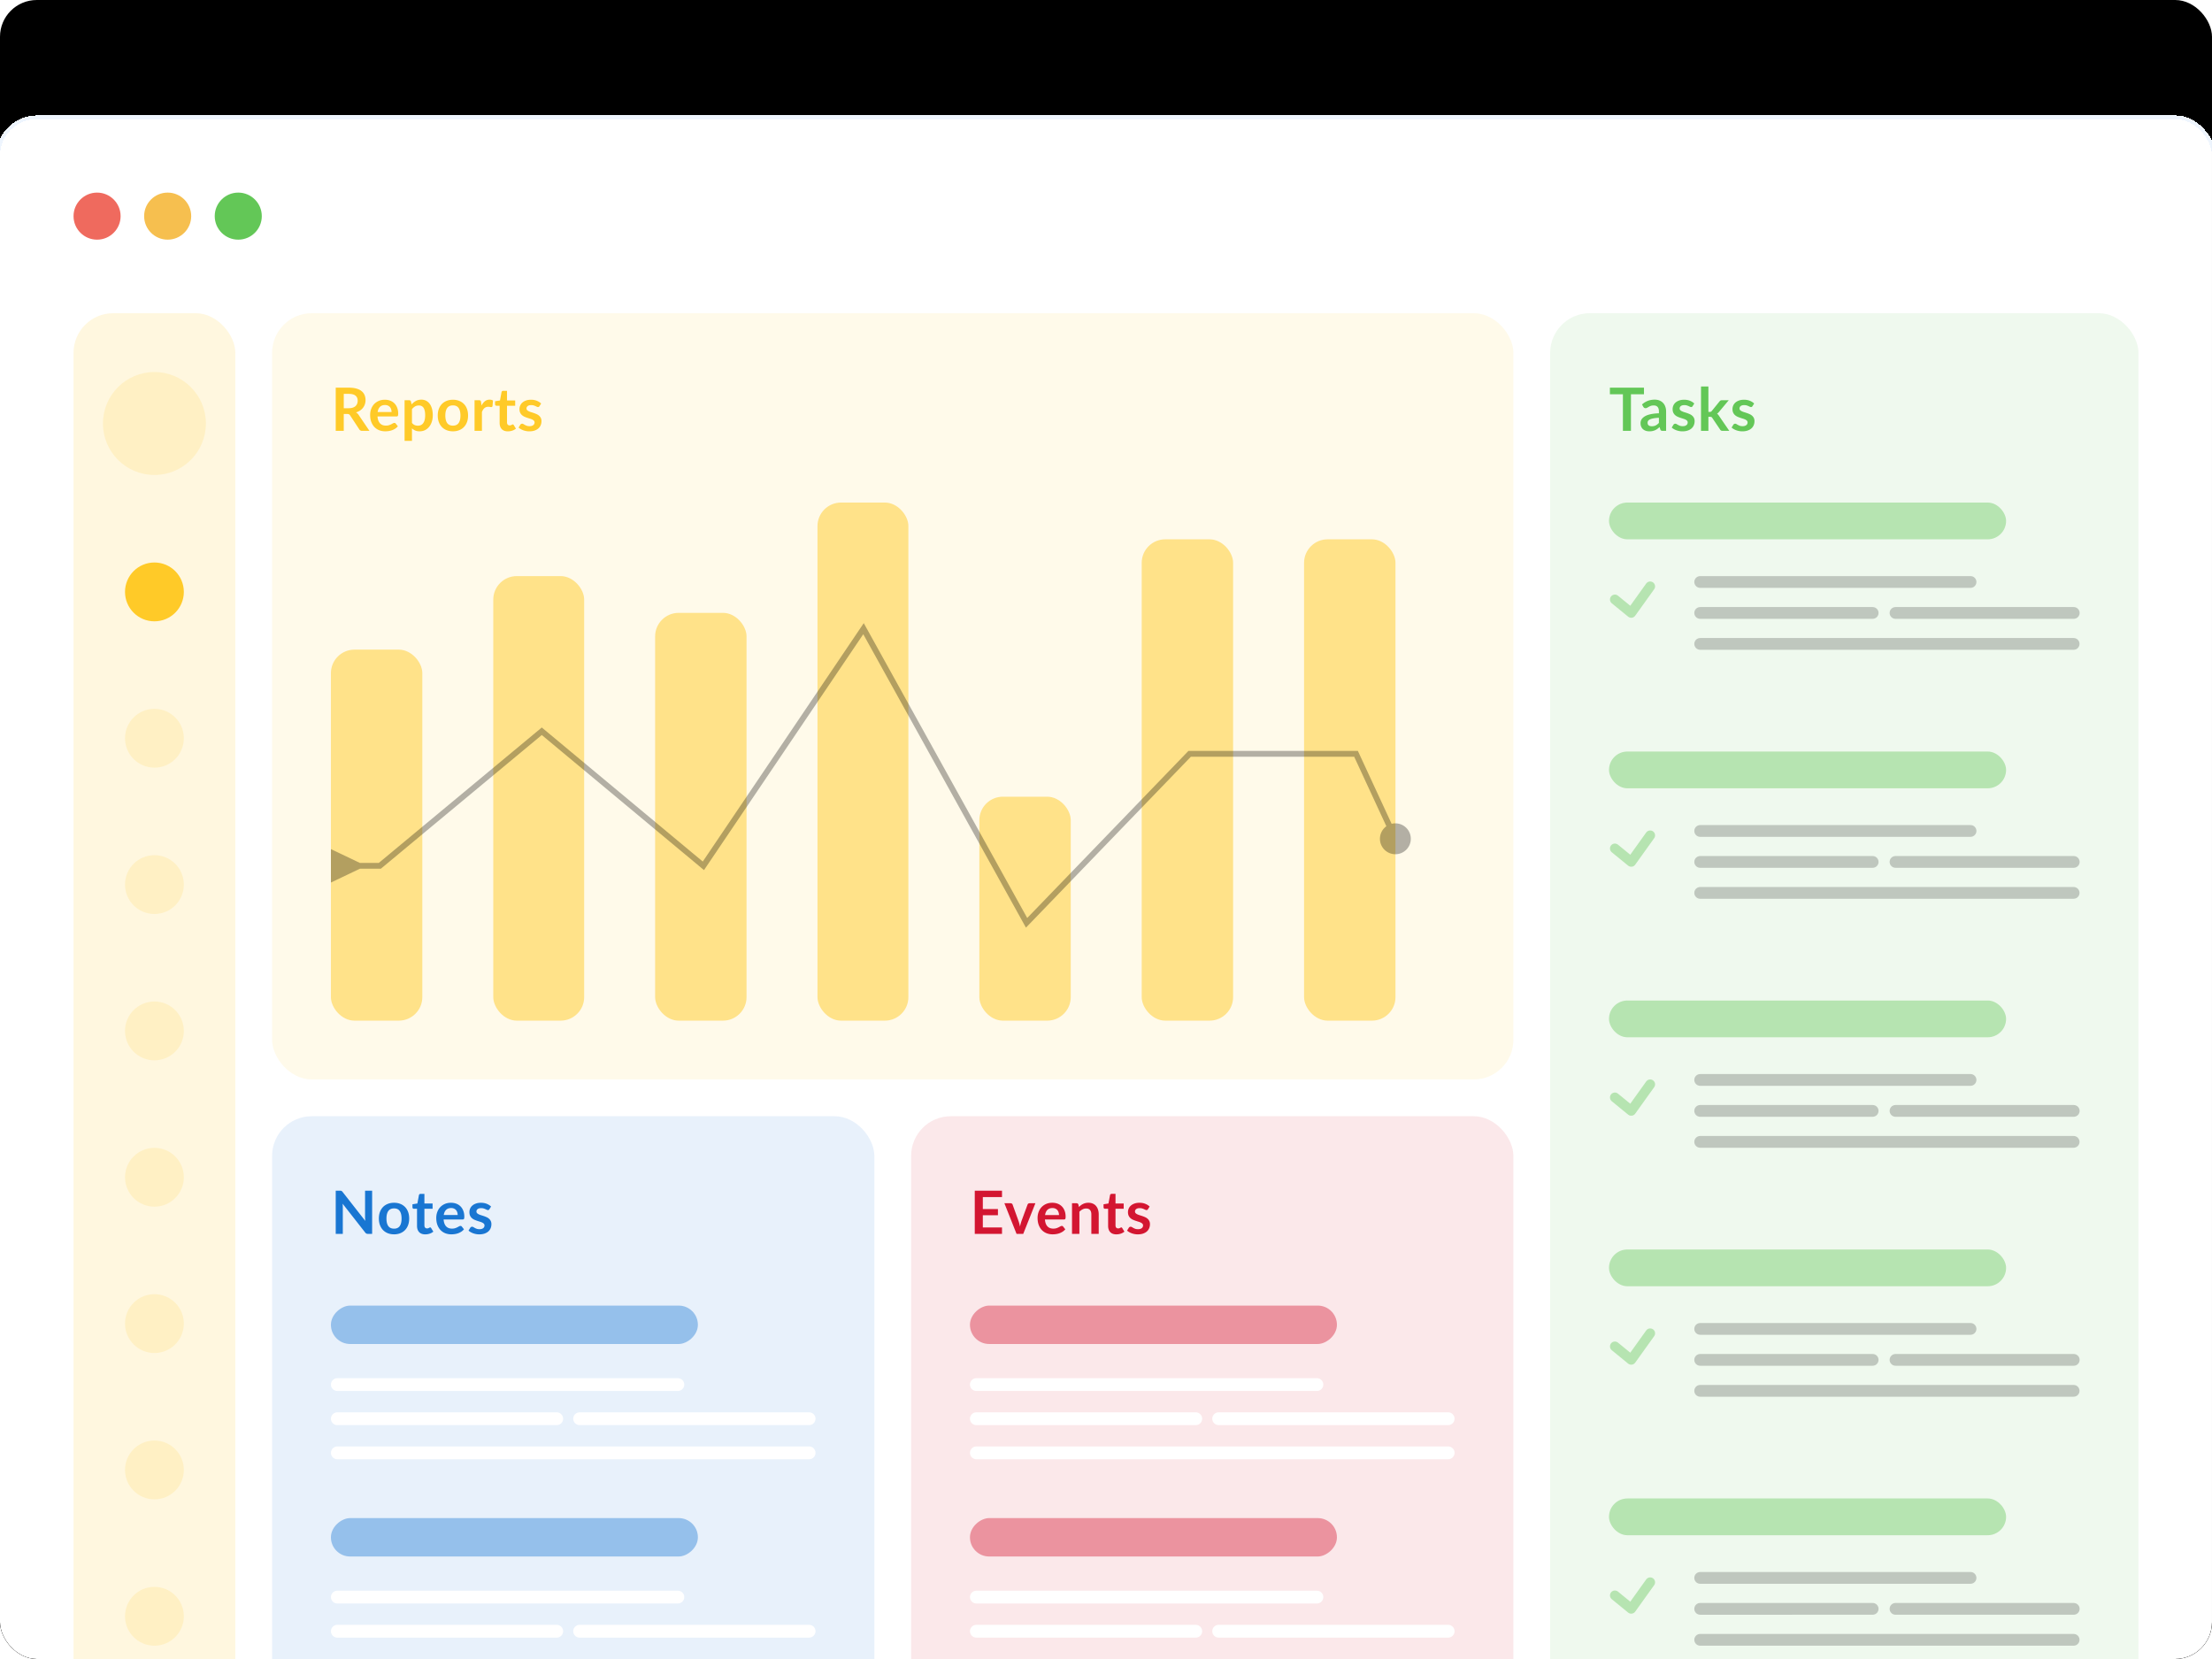 <svg xmlns="http://www.w3.org/2000/svg" fill="none" viewBox="0 0 6016 4512"><g clip-path="url(#a)"><rect width="6016" height="4512" fill="#000" rx="100"/><g filter="url(#b)"><rect width="6016" height="4512" fill="#fff" rx="100" shape-rendering="crispEdges"/><rect width="6026" height="4522" x="-5" y="-5" stroke="#EEF5FE" stroke-width="10" rx="105" shape-rendering="crispEdges"/><circle cx="264" cy="264" r="64" fill="#EF6A5E"/><circle cx="456" cy="264" r="64" fill="#F6BF4F"/><circle cx="648" cy="264" r="64" fill="#63C757"/><rect width="440" height="3784" x="200" y="528" fill="#FFCA28" fill-opacity=".15" rx="107.937"/><circle cx="420" cy="828" r="140" fill="#FFCA28" fill-opacity=".15"/><circle cx="420" cy="1286" r="80" fill="#FFCA28"/><circle cx="420" cy="1684" r="80" fill="#FFCA28" fill-opacity=".15"/><circle cx="420" cy="2082" r="80" fill="#FFCA28" fill-opacity=".15"/><circle cx="420" cy="2480" r="80" fill="#FFCA28" fill-opacity=".15"/><circle cx="420" cy="2878" r="80" fill="#FFCA28" fill-opacity=".15"/><circle cx="420" cy="3276" r="80" fill="#FFCA28" fill-opacity=".15"/><circle cx="420" cy="3674" r="80" fill="#FFCA28" fill-opacity=".15"/><circle cx="420" cy="4072" r="80" fill="#FFCA28" fill-opacity=".15"/><rect width="3376" height="2084" x="740" y="528" fill="#FFCA28" fill-opacity=".1" rx="107.937"/><path fill="#FFCA28" d="M948.58 786.422q6.174 0 10.723-1.543 4.631-1.544 7.555-4.225 3.006-2.761 4.468-6.499 1.463-3.736 1.463-8.205 0-8.935-5.931-13.729-5.849-4.793-17.953-4.793h-13.973v38.994zM1004.8 848h-19.745q-5.604 0-8.123-4.387L952.236 806q-1.382-2.112-3.087-3.005-1.625-.894-4.875-.894h-9.342V848h-21.853V730.531h35.826q11.941 0 20.472 2.518 8.61 2.438 14.054 6.905 5.524 4.468 8.123 10.724 2.6 6.174 2.6 13.648 0 5.93-1.787 11.21a31.2 31.2 0 0 1-5.037 9.586q-3.249 4.306-8.124 7.555-4.793 3.25-10.967 5.118a20.5 20.5 0 0 1 3.9 2.925q1.787 1.625 3.249 3.899zm60.14-51.261q0-3.898-1.14-7.311c-.7-2.329-1.79-4.36-3.25-6.093s-3.33-3.087-5.6-4.062q-3.33-1.543-7.8-1.543c-5.8 0-10.37 1.652-13.73 4.955-3.31 3.304-5.42 7.989-6.34 14.054zm-38.26 12.105c.32 4.278 1.08 7.988 2.27 11.129q1.785 4.63 4.71 7.718c1.95 2.004 4.25 3.52 6.91 4.549 2.7.975 5.68 1.462 8.93 1.462q4.875 0 8.37-1.137c2.38-.758 4.44-1.598 6.17-2.518a96 96 0 0 0 4.63-2.519q2.04-1.137 3.9-1.137c1.68 0 2.93.623 3.74 1.868l5.77 7.312q-3.33 3.899-7.47 6.58a44.5 44.5 0 0 1-8.7 4.224 48.3 48.3 0 0 1-9.18 2.194c-3.08.433-6.09.65-9.01.65q-8.7 0-16.17-2.844c-4.98-1.949-9.32-4.793-13-8.53-3.68-3.791-6.58-8.448-8.69-13.972-2.11-5.579-3.17-12.024-3.17-19.335q0-8.53 2.76-16.004c1.84-5.036 4.47-9.396 7.88-13.079 3.47-3.737 7.67-6.688 12.59-8.855 4.99-2.166 10.59-3.249 16.82-3.249 5.25 0 10.1.839 14.54 2.518q6.66 2.518 11.46 7.393 4.785 4.793 7.47 11.86 2.76 6.987 2.76 16.004c0 3.033-.32 5.091-.97 6.174-.65 1.029-1.9 1.544-3.74 1.544zm93.74 17.547c2.27 2.762 4.74 4.712 7.39 5.849 2.71 1.137 5.63 1.706 8.77 1.706 3.04 0 5.77-.569 8.21-1.706s4.49-2.87 6.17-5.199c1.74-2.329 3.06-5.254 3.98-8.774q1.38-5.361 1.38-12.592c0-4.874-.4-8.99-1.21-12.348q-1.14-5.118-3.33-8.286c-1.47-2.112-3.25-3.656-5.37-4.63-2.05-.975-4.41-1.463-7.06-1.463q-6.255 0-10.65 2.681-4.38 2.6-8.28 7.393zm-1.06-50.367c3.41-3.846 7.29-6.96 11.62-9.343q6.495-3.574 15.27-3.574c4.55 0 8.69.948 12.43 2.843q5.685 2.844 9.75 8.286c2.76 3.575 4.87 8.016 6.34 13.323 1.51 5.254 2.27 11.292 2.27 18.116q0 9.343-2.52 17.304t-7.23 13.81c-3.09 3.9-6.85 6.96-11.29 9.18q-6.585 3.25-14.79 3.25-6.975 0-11.94-2.113a29.8 29.8 0 0 1-8.85-6.011v34.12h-20.07V764.65h12.27c2.6 0 4.3 1.219 5.12 3.656zm112.54-12.673c6.17 0 11.78 1.002 16.81 3.005 5.1 2.004 9.43 4.848 13 8.53q5.445 5.524 8.37 13.486c1.95 5.307 2.92 11.238 2.92 17.791 0 6.607-.97 12.564-2.92 17.872q-2.925 7.961-8.37 13.567c-3.57 3.737-7.9 6.607-13 8.611-5.03 2.004-10.64 3.006-16.81 3.006q-9.345 0-16.98-3.006t-13.08-8.611q-5.355-5.606-8.37-13.567c-1.95-5.308-2.92-11.265-2.92-17.872 0-6.553.97-12.484 2.92-17.791q3.015-7.962 8.37-13.486 5.445-5.524 13.08-8.53t16.98-3.005m0 70.432c6.93 0 12.05-2.328 15.35-6.986q5.04-6.986 5.04-20.472 0-13.485-5.04-20.553c-3.3-4.712-8.42-7.067-15.35-7.067-7.04 0-12.27 2.383-15.68 7.148q-5.04 7.068-5.04 20.472t5.04 20.472c3.41 4.658 8.64 6.986 15.68 6.986m77.66-54.672c2.6-4.983 5.69-8.882 9.26-11.698 3.58-2.871 7.8-4.306 12.68-4.306 3.84 0 6.93.839 9.26 2.518l-1.3 15.029c-.27.975-.68 1.679-1.22 2.112-.49.38-1.17.569-2.03.569q-1.215 0-3.66-.406a27 27 0 0 0-4.63-.406c-2.22 0-4.2.325-5.93.975a15 15 0 0 0-4.71 2.843q-2.025 1.787-3.66 4.387c-1.02 1.733-2 3.71-2.92 5.93V848h-20.07v-83.35h11.78c2.06 0 3.5.38 4.31 1.138q1.215 1.056 1.62 3.899zm71.79 70.189q-10.89 0-16.74-6.093-5.76-6.174-5.76-16.979v-46.549h-8.53c-1.09 0-2.01-.352-2.77-1.056-.75-.704-1.13-1.76-1.13-3.168v-7.961l13.4-2.194 4.23-22.746c.27-1.083.78-1.923 1.54-2.518.76-.596 1.73-.894 2.92-.894h10.4v26.24h22.26v14.297h-22.26v45.168c0 2.6.62 4.631 1.87 6.093q1.95 2.193 5.28 2.194 1.875 0 3.09-.407c.86-.325 1.6-.65 2.19-.974q.975-.488 1.71-.894c.48-.325.97-.488 1.46-.488.6 0 1.08.163 1.46.488.38.271.79.704 1.22 1.3l6.01 9.748c-2.92 2.437-6.28 4.279-10.07 5.524a37.5 37.5 0 0 1-11.78 1.869m85.84-68.402c-.54.866-1.11 1.489-1.7 1.868q-.9.488-2.28.488c-.97 0-2.03-.271-3.17-.813a94 94 0 0 0-3.81-1.787c-1.47-.704-3.14-1.327-5.04-1.868-1.84-.542-4.04-.813-6.58-.813-3.95 0-7.07.84-9.34 2.519q-3.33 2.518-3.33 6.58c0 1.787.56 3.304 1.7 4.549 1.19 1.192 2.74 2.248 4.63 3.169 1.95.92 4.15 1.76 6.58 2.518 2.44.704 4.9 1.489 7.4 2.356q3.81 1.299 7.47 3.006a24 24 0 0 1 6.5 4.224c1.95 1.679 3.49 3.71 4.63 6.093 1.19 2.383 1.79 5.253 1.79 8.611 0 4.008-.73 7.717-2.2 11.129q-2.115 5.037-6.33 8.774c-2.82 2.437-6.31 4.36-10.48 5.768-4.12 1.354-8.89 2.031-14.3 2.031-2.87 0-5.69-.271-8.45-.813a48 48 0 0 1-7.88-2.112 46 46 0 0 1-6.99-3.249c-2.11-1.246-3.98-2.6-5.6-4.062l4.63-7.636c.59-.921 1.3-1.625 2.11-2.113q1.215-.73 3.09-.731c1.24 0 2.41.352 3.49 1.056q1.71 1.056 3.9 2.275c1.46.812 3.17 1.571 5.12 2.275 2 .704 4.52 1.056 7.55 1.056 2.39 0 4.42-.271 6.1-.813 1.73-.595 3.14-1.354 4.22-2.274 1.14-.921 1.95-1.977 2.44-3.169a9.5 9.5 0 0 0 .81-3.818c0-1.949-.6-3.547-1.79-4.793-1.13-1.245-2.68-2.328-4.63-3.249-1.89-.921-4.09-1.733-6.58-2.437a423 423 0 0 1-7.55-2.437 81 81 0 0 1-7.56-3.006 27.8 27.8 0 0 1-6.58-4.468c-1.89-1.787-3.44-3.981-4.63-6.58-1.14-2.6-1.7-5.741-1.7-9.424 0-3.412.67-6.661 2.03-9.749 1.35-3.087 3.33-5.767 5.93-8.042 2.65-2.329 5.93-4.17 9.83-5.524 3.95-1.408 8.5-2.112 13.64-2.112 5.75 0 10.97.947 15.68 2.843s8.64 4.387 11.78 7.474z"/><rect width="248.583" height="1009" x="900" y="1443" fill="#FFCA28" fill-opacity=".5" rx="64"/><rect width="247.183" height="1209" x="1341.58" y="1243" fill="#FFCA28" fill-opacity=".5" rx="64"/><rect width="248.583" height="1109" x="1781.77" y="1343" fill="#FFCA28" fill-opacity=".5" rx="64"/><rect width="247.183" height="1409" x="2223.35" y="1043" fill="#FFCA28" fill-opacity=".5" rx="64"/><rect width="248.583" height="609" x="2663.53" y="1843" fill="#FFCA28" fill-opacity=".5" rx="64"/><rect width="248.583" height="1309" x="3105.12" y="1143" fill="#FFCA28" fill-opacity=".5" rx="64"/><rect width="248.583" height="1309" x="3546.7" y="1143" fill="#FFCA28" fill-opacity=".5" rx="64"/><path fill="#000" fill-opacity=".3" d="M978.78 2023.11 900 1985.5v90.97l78.78-37.61zm54.22 7.87v7.88h2.85l2.18-1.82zM1473.5 1665l5.04-6.05-5.03-4.2-5.04 4.19zm439.5 365.98-5.04 6.06 6.69 5.57 4.88-7.22zM2348.5 1386l6.89-3.82-6.23-11.24-7.19 10.65zm443.5 800-6.89 3.82 5.16 9.31 7.4-7.66zm443.5-459.63v-7.88h-3.35l-2.32 2.41zm452.5 0 7.15-3.31-2.12-4.57H3688zm64.98 231.09c0 23.2 18.82 42.01 42.02 42.01s42.02-18.81 42.02-42.01c0-23.21-18.82-42.02-42.02-42.02s-42.02 18.81-42.02 42.02m-2782.078 73.52v7.88H1033v-15.75h-62.098zm62.098 0 5.03 6.06 440.5-365.98-5.03-6.06-5.03-6.06-440.5 365.99zM1473.5 1665l-5.04 6.05 439.5 365.99 5.04-6.06 5.04-6.05-439.5-365.98zm439.5 365.98 6.53 4.41 435.5-644.98-6.53-4.41-6.53-4.41-435.5 644.99zM2348.5 1386l-6.89 3.82 443.5 800 6.89-3.82 6.89-3.82-443.5-800zm443.5 800 5.67 5.47 443.5-459.63-5.67-5.47-5.67-5.47-443.5 459.63zm443.5-459.63v7.88H3688v-15.76h-452.5zm452.5 0-7.15 3.31 107 231.09 7.15-3.31 7.15-3.31-107-231.09z"/><rect width="1638" height="1600" x="740" y="2712" fill="#1976D2" fill-opacity=".1" rx="107.937"/><path fill="#1976D2" d="M1012.11 2914.53V3032h-11.21q-2.604 0-4.39-.81c-1.137-.6-2.248-1.57-3.331-2.93l-61.334-78.31c.325 3.57.487 6.88.487 9.91V3032h-19.253v-117.47h11.455c.92 0 1.706.05 2.356.16.704.06 1.299.22 1.787.49.541.22 1.056.57 1.543 1.06.488.43 1.029 1.03 1.625 1.78l61.578 78.64c-.163-1.89-.298-3.76-.406-5.6a87 87 0 0 1-.163-5.12v-71.41zm59.65 32.82c6.18 0 11.78 1 16.82 3.01 5.09 2 9.42 4.84 13 8.53 3.63 3.68 6.41 8.17 8.36 13.48s2.93 11.24 2.93 17.79c0 6.61-.98 12.57-2.93 17.87-1.95 5.31-4.73 9.83-8.36 13.57-3.58 3.74-7.91 6.61-13 8.61-5.04 2.01-10.64 3.01-16.82 3.01-6.23 0-11.88-1-16.98-3.01-5.09-2-9.45-4.87-13.07-8.61-3.58-3.74-6.37-8.26-8.37-13.57-1.95-5.3-2.93-11.26-2.93-17.87 0-6.55.98-12.48 2.93-17.79 2-5.31 4.79-9.8 8.37-13.48 3.62-3.69 7.98-6.53 13.07-8.53 5.1-2.01 10.75-3.01 16.98-3.01m0 70.43c6.94 0 12.05-2.33 15.36-6.98 3.35-4.66 5.03-11.48 5.03-20.47 0-9-1.68-15.85-5.03-20.56-3.31-4.71-8.42-7.07-15.36-7.07-7.04 0-12.26 2.39-15.68 7.15-3.35 4.72-5.03 11.54-5.03 20.48 0 8.93 1.68 15.76 5.03 20.47 3.42 4.65 8.64 6.98 15.68 6.98m84.93 15.52c-7.25 0-12.83-2.03-16.73-6.09-3.85-4.12-5.77-9.78-5.77-16.98v-46.55h-8.53c-1.08 0-2-.35-2.76-1.06-.76-.7-1.14-1.76-1.14-3.16v-7.97l13.41-2.19 4.22-22.75c.27-1.08.79-1.92 1.54-2.51.76-.6 1.74-.9 2.93-.9h10.4v26.24h22.26v14.3h-22.26v45.17c0 2.6.62 4.63 1.87 6.09q1.95 2.19 5.28 2.19c1.24 0 2.27-.13 3.08-.4.87-.33 1.6-.65 2.2-.98.65-.32 1.22-.62 1.7-.89.49-.33.98-.49 1.47-.49.59 0 1.08.16 1.46.49.38.27.78.7 1.22 1.3l6.01 9.75c-2.93 2.43-6.28 4.28-10.08 5.52-3.79 1.25-7.71 1.87-11.78 1.87m88.06-52.56c0-2.6-.38-5.04-1.14-7.31-.7-2.33-1.79-4.36-3.25-6.09-1.46-1.74-3.33-3.09-5.6-4.07-2.22-1.03-4.82-1.54-7.8-1.54-5.8 0-10.37 1.65-13.73 4.96-3.31 3.3-5.42 7.98-6.34 14.05zm-38.26 12.1c.32 4.28 1.08 7.99 2.27 11.13 1.19 3.09 2.76 5.66 4.71 7.72 1.95 2 4.25 3.52 6.91 4.55 2.7.97 5.68 1.46 8.93 1.46q4.875 0 8.37-1.14c2.38-.75 4.44-1.59 6.17-2.51 1.79-.92 3.34-1.76 4.63-2.52q2.04-1.14 3.9-1.14c1.68 0 2.93.62 3.74 1.87l5.77 7.31c-2.22 2.6-4.71 4.79-7.47 6.58a45 45 0 0 1-8.7 4.23 48.7 48.7 0 0 1-9.18 2.19c-3.08.43-6.09.65-9.01.65-5.8 0-11.19-.95-16.17-2.84-4.98-1.95-9.32-4.8-13-8.53-3.68-3.8-6.58-8.45-8.69-13.98-2.11-5.58-3.17-12.02-3.17-19.33 0-5.69.92-11.02 2.76-16.01 1.84-5.03 4.47-9.39 7.88-13.07 3.47-3.74 7.67-6.69 12.59-8.86 4.99-2.17 10.59-3.25 16.82-3.25 5.25 0 10.1.84 14.54 2.52s8.26 4.14 11.46 7.39c3.19 3.2 5.68 7.15 7.47 11.86 1.84 4.66 2.76 9.99 2.76 16.01 0 3.03-.32 5.09-.97 6.17-.65 1.03-1.9 1.54-3.74 1.54zm124.53-27.94c-.55.86-1.11 1.49-1.71 1.87-.6.32-1.35.48-2.27.48-.98 0-2.04-.27-3.17-.81-1.09-.54-2.36-1.14-3.82-1.79q-2.19-1.05-5.04-1.86c-1.84-.55-4.03-.82-6.58-.82-3.95 0-7.07.84-9.34 2.52-2.22 1.68-3.33 3.87-3.33 6.58 0 1.79.57 3.31 1.71 4.55 1.19 1.19 2.73 2.25 4.63 3.17 1.95.92 4.14 1.76 6.58 2.52 2.43.7 4.9 1.49 7.39 2.35 2.54.87 5.04 1.87 7.47 3.01 2.44 1.08 4.61 2.49 6.5 4.22 1.95 1.68 3.49 3.71 4.63 6.1 1.19 2.38 1.79 5.25 1.79 8.61q0 6.015-2.19 11.13c-1.41 3.36-3.52 6.28-6.34 8.77-2.82 2.44-6.31 4.36-10.48 5.77-4.12 1.35-8.88 2.03-14.3 2.03-2.87 0-5.68-.27-8.45-.81-2.7-.49-5.33-1.19-7.88-2.11-2.49-.93-4.82-2.01-6.98-3.25-2.12-1.25-3.98-2.6-5.61-4.07l4.63-7.63c.6-.92 1.3-1.63 2.11-2.11.82-.49 1.85-.74 3.09-.74 1.25 0 2.41.36 3.49 1.06q1.71 1.05 3.9 2.28c1.47.81 3.17 1.57 5.12 2.27 2.01.7 4.52 1.06 7.56 1.06 2.38 0 4.41-.28 6.09-.82 1.73-.59 3.14-1.35 4.22-2.27 1.14-.92 1.95-1.98 2.44-3.17.54-1.25.81-2.52.81-3.82 0-1.95-.59-3.55-1.78-4.79-1.14-1.25-2.68-2.33-4.63-3.25-1.9-.92-4.09-1.73-6.58-2.44q-3.66-1.14-7.56-2.43c-2.54-.87-5.06-1.87-7.55-3.01a27.3 27.3 0 0 1-6.58-4.47c-1.9-1.79-3.44-3.98-4.64-6.58-1.13-2.6-1.7-5.74-1.7-9.42 0-3.41.68-6.66 2.03-9.75s3.33-5.77 5.93-8.04c2.65-2.33 5.93-4.17 9.83-5.53 3.95-1.41 8.5-2.11 13.65-2.11 5.74 0 10.96.95 15.68 2.84 4.71 1.9 8.63 4.39 11.78 7.48z"/><rect width="104.448" height="998.059" x="1898.06" y="3227" fill="#1976D2" fill-opacity=".4" rx="52.224" transform="rotate(90 1898.06 3227)"/><path fill="#fff" d="M2200.59 3610.13c9.62 0 17.41 7.8 17.41 17.41 0 9.62-7.79 17.41-17.41 17.41H917.408c-9.614 0-17.408-7.79-17.408-17.41 0-9.61 7.794-17.41 17.408-17.41zm-686.46-92.84c9.62 0 17.41 7.8 17.41 17.41s-7.79 17.41-17.41 17.41H917.408c-9.614 0-17.408-7.8-17.408-17.41s7.794-17.41 17.408-17.41zm686.46 0c9.62 0 17.41 7.8 17.41 17.41s-7.79 17.41-17.41 17.41h-624.18c-9.62 0-17.41-7.8-17.41-17.41s7.79-17.41 17.41-17.41zm-356.96-92.84c9.62 0 17.41 7.79 17.41 17.41 0 9.61-7.79 17.4-17.41 17.4H917.408c-9.614 0-17.408-7.79-17.408-17.4 0-9.62 7.794-17.41 17.408-17.41z"/><rect width="104.448" height="998.059" x="1898.06" y="3804.95" fill="#1976D2" fill-opacity=".4" rx="52.224" transform="rotate(90 1898.06 3804.95)"/><path fill="#fff" d="M1514.13 4095.24c9.62 0 17.41 7.8 17.41 17.41s-7.79 17.41-17.41 17.41H917.408c-9.614 0-17.408-7.8-17.408-17.41s7.794-17.41 17.408-17.41zm686.46 0c9.62 0 17.41 7.8 17.41 17.41s-7.79 17.41-17.41 17.41h-624.18c-9.62 0-17.41-7.8-17.41-17.41s7.79-17.41 17.41-17.41zm-356.96-92.84c9.62 0 17.41 7.79 17.41 17.41 0 9.61-7.79 17.4-17.41 17.4H917.408c-9.614 0-17.408-7.79-17.408-17.4 0-9.62 7.794-17.41 17.408-17.41z"/><rect width="1638" height="1600" x="2478" y="2712" fill="#D31631" fill-opacity=".1" rx="107.937"/><path fill="#D31631" d="M2673.01 2931.92v32.57h41.11v16.82h-41.11v33.22h52.16V3032h-74.09v-117.47h74.09v17.39zm142.97 16.73-33.07 83.35h-18.2l-33.06-83.35h16.57c1.52 0 2.77.35 3.74 1.06 1.03.7 1.71 1.59 2.03 2.68l16.09 44.52c.86 2.6 1.62 5.14 2.27 7.63s1.22 4.98 1.71 7.48c.54-2.5 1.13-4.99 1.78-7.48s1.44-5.03 2.36-7.63l16.41-44.52c.38-1.09 1.06-1.98 2.03-2.68.98-.71 2.14-1.06 3.49-1.06zm64.17 32.09c0-2.6-.38-5.04-1.14-7.31-.7-2.33-1.78-4.36-3.25-6.09-1.46-1.74-3.33-3.09-5.6-4.07-2.22-1.03-4.82-1.54-7.8-1.54-5.8 0-10.37 1.65-13.73 4.96-3.3 3.3-5.42 7.98-6.34 14.05zm-38.26 12.1c.32 4.28 1.08 7.99 2.27 11.13 1.19 3.09 2.76 5.66 4.71 7.72 1.95 2 4.25 3.52 6.91 4.55 2.71.97 5.69 1.46 8.93 1.46q4.875 0 8.37-1.14c2.38-.75 4.44-1.59 6.18-2.51 1.78-.92 3.33-1.76 4.63-2.52q2.025-1.14 3.9-1.14c1.67 0 2.92.62 3.73 1.87l5.77 7.31c-2.22 2.6-4.71 4.79-7.47 6.58a45 45 0 0 1-8.7 4.23 48.3 48.3 0 0 1-9.18 2.19c-3.08.43-6.09.65-9.01.65-5.8 0-11.19-.95-16.17-2.84-4.98-1.95-9.31-4.8-13-8.53-3.68-3.8-6.58-8.45-8.69-13.98-2.11-5.58-3.17-12.02-3.17-19.33 0-5.69.92-11.02 2.76-16.01 1.85-5.03 4.47-9.39 7.88-13.07 3.47-3.74 7.67-6.69 12.6-8.86 4.98-2.17 10.58-3.25 16.81-3.25 5.26 0 10.1.84 14.54 2.52s8.26 4.14 11.46 7.39c3.19 3.2 5.69 7.15 7.47 11.86 1.84 4.66 2.76 9.99 2.76 16.01 0 3.03-.32 5.09-.97 6.17-.65 1.03-1.9 1.54-3.74 1.54zm92.44-33.95c1.68-1.68 3.44-3.23 5.28-4.63 1.9-1.47 3.87-2.68 5.93-3.66 2.11-1.03 4.36-1.81 6.74-2.36 2.39-.59 4.99-.89 7.8-.89 4.55 0 8.59.79 12.11 2.36 3.52 1.51 6.44 3.68 8.77 6.5 2.38 2.76 4.17 6.09 5.36 9.99 1.25 3.84 1.87 8.09 1.87 12.75V3032h-20.07v-53.05c0-5.09-1.16-9.02-3.49-11.78-2.33-2.81-5.88-4.22-10.64-4.22-3.47 0-6.72.78-9.75 2.35q-4.545 2.355-8.61 6.42V3032h-20.07v-83.35h12.27c2.6 0 4.31 1.22 5.12 3.66zm101.94 74.41q-10.89 0-16.74-6.09c-3.84-4.12-5.77-9.78-5.77-16.98v-46.55h-8.53c-1.08 0-2-.35-2.76-1.06-.76-.7-1.14-1.76-1.14-3.16v-7.97l13.41-2.19 4.22-22.75c.27-1.08.79-1.92 1.55-2.51.75-.6 1.73-.9 2.92-.9h10.4v26.24h22.26v14.3h-22.26v45.17c0 2.6.62 4.63 1.87 6.09q1.95 2.19 5.28 2.19c1.24 0 2.27-.13 3.09-.4.86-.33 1.59-.65 2.19-.98.65-.32 1.22-.62 1.7-.89.49-.33.98-.49 1.47-.49.59 0 1.08.16 1.46.49.38.27.78.7 1.22 1.3l6.01 9.75c-2.93 2.43-6.28 4.28-10.07 5.52-3.8 1.25-7.72 1.87-11.78 1.87m85.84-68.4c-.54.86-1.11 1.49-1.71 1.87-.59.32-1.35.48-2.27.48-.97 0-2.03-.27-3.17-.81a90 90 0 0 0-3.82-1.79c-1.46-.7-3.14-1.32-5.03-1.86-1.84-.55-4.04-.82-6.58-.82-3.96 0-7.07.84-9.35 2.52-2.22 1.68-3.33 3.87-3.33 6.58 0 1.79.57 3.31 1.71 4.55 1.19 1.19 2.73 2.25 4.63 3.17 1.95.92 4.14 1.76 6.58 2.52 2.44.7 4.9 1.49 7.39 2.35 2.55.87 5.04 1.87 7.48 3.01 2.43 1.08 4.6 2.49 6.5 4.22 1.95 1.68 3.49 3.71 4.63 6.1 1.19 2.38 1.78 5.25 1.78 8.61q0 6.015-2.19 11.13c-1.41 3.36-3.52 6.28-6.34 8.77-2.81 2.44-6.31 4.36-10.48 5.77-4.11 1.35-8.88 2.03-14.29 2.03-2.87 0-5.69-.27-8.45-.81-2.71-.49-5.34-1.19-7.88-2.11a47.7 47.7 0 0 1-6.99-3.25c-2.11-1.25-3.98-2.6-5.6-4.07l4.63-7.63c.59-.92 1.3-1.63 2.11-2.11.81-.49 1.84-.74 3.09-.74 1.24 0 2.41.36 3.49 1.06q1.71 1.05 3.9 2.28c1.46.81 3.17 1.57 5.12 2.27 2 .7 4.52 1.06 7.55 1.06 2.38 0 4.42-.28 6.09-.82 1.74-.59 3.15-1.35 4.23-2.27 1.14-.92 1.95-1.98 2.44-3.17.54-1.25.81-2.52.81-3.82 0-1.95-.6-3.55-1.79-4.79-1.14-1.25-2.68-2.33-4.63-3.25-1.9-.92-4.09-1.73-6.58-2.44q-3.66-1.14-7.56-2.43c-2.54-.87-5.06-1.87-7.55-3.01a27.5 27.5 0 0 1-6.58-4.47c-1.9-1.79-3.44-3.98-4.63-6.58q-1.71-3.9-1.71-9.42c0-3.41.68-6.66 2.03-9.75 1.36-3.09 3.33-5.77 5.93-8.04 2.66-2.33 5.93-4.17 9.83-5.53 3.96-1.41 8.51-2.11 13.65-2.11 5.74 0 10.97.95 15.68 2.84 4.71 1.9 8.64 4.39 11.78 7.48z"/><rect width="104.448" height="998.059" x="3636.06" y="3227" fill="#D31631" fill-opacity=".4" rx="52.224" transform="rotate(90 3636.06 3227)"/><path fill="#fff" d="M3938.59 3610.13c9.62 0 17.41 7.8 17.41 17.41 0 9.62-7.79 17.41-17.41 17.41H2655.41c-9.62 0-17.41-7.79-17.41-17.41 0-9.61 7.79-17.41 17.41-17.41zm-686.46-92.84c9.62 0 17.41 7.8 17.41 17.41s-7.79 17.41-17.41 17.41h-596.72c-9.62 0-17.41-7.8-17.41-17.41s7.79-17.41 17.41-17.41zm686.46 0c9.62 0 17.41 7.8 17.41 17.41s-7.79 17.41-17.41 17.41h-624.18c-9.62 0-17.41-7.8-17.41-17.41s7.79-17.41 17.41-17.41zm-356.96-92.84c9.62 0 17.41 7.79 17.41 17.41 0 9.61-7.79 17.4-17.41 17.4h-926.22c-9.62 0-17.41-7.79-17.41-17.4 0-9.62 7.79-17.41 17.41-17.41z"/><rect width="104.448" height="998.059" x="3636.06" y="3804.95" fill="#D31631" fill-opacity=".4" rx="52.224" transform="rotate(90 3636.06 3804.95)"/><path fill="#fff" d="M3252.13 4095.24c9.62 0 17.41 7.8 17.41 17.41s-7.79 17.41-17.41 17.41h-596.72c-9.62 0-17.41-7.8-17.41-17.41s7.79-17.41 17.41-17.41zm686.46 0c9.62 0 17.41 7.8 17.41 17.41s-7.79 17.41-17.41 17.41h-624.18c-9.62 0-17.41-7.8-17.41-17.41s7.79-17.41 17.41-17.41zm-356.96-92.84c9.62 0 17.41 7.79 17.41 17.41 0 9.61-7.79 17.4-17.41 17.4h-926.22c-9.62 0-17.41-7.79-17.41-17.4 0-9.62 7.79-17.41 17.41-17.41z"/><rect width="1600" height="3784" x="4216" y="528" fill="#63C757" fill-opacity=".1" rx="107.937"/><path fill="#63C757" d="M4471.13 748.484h-35.42V848h-21.85v-99.516h-35.42v-17.953h92.69zm40.62 63.934c-5.79.271-10.66.785-14.62 1.544-3.95.704-7.12 1.624-9.5 2.762-2.39 1.137-4.09 2.464-5.12 3.98s-1.54 3.169-1.54 4.956c0 3.52 1.02 6.038 3.08 7.555 2.11 1.516 4.85 2.274 8.21 2.274 4.11 0 7.66-.731 10.64-2.193q4.545-2.274 8.85-6.824zm-45.98-36.151c9.59-8.773 21.13-13.16 34.61-13.16q7.32 0 13.08 2.437 5.775 2.356 9.75 6.662c2.65 2.816 4.66 6.201 6.01 10.154 1.41 3.954 2.11 8.286 2.11 12.998V848h-9.1q-2.835 0-4.38-.812c-1.03-.596-1.84-1.761-2.44-3.494l-1.79-6.011a80 80 0 0 1-6.17 5.037c-2 1.408-4.09 2.599-6.26 3.574-2.16.975-4.49 1.706-6.98 2.193q-3.66.813-8.13.813c-3.52 0-6.77-.461-9.74-1.381-2.98-.975-5.56-2.41-7.72-4.306q-3.255-2.843-5.04-7.067c-1.19-2.817-1.79-6.093-1.79-9.83 0-2.112.36-4.197 1.06-6.255.7-2.113 1.84-4.116 3.41-6.012 1.63-1.896 3.71-3.683 6.26-5.362 2.54-1.679 5.66-3.141 9.34-4.387 3.74-1.245 8.07-2.247 13-3.005q7.395-1.219 16.89-1.463v-4.874q0-8.367-3.57-12.348-3.57-4.062-10.32-4.062c-3.25 0-5.95.379-8.12 1.138q-3.165 1.137-5.61 2.599c-1.62.921-3.11 1.76-4.46 2.519-1.3.758-2.77 1.137-4.39 1.137-1.41 0-2.6-.352-3.58-1.056-.97-.758-1.76-1.625-2.35-2.6zm137.64 4.631c-.55.866-1.11 1.489-1.71 1.868-.6.325-1.35.488-2.27.488-.98 0-2.04-.271-3.17-.813-1.09-.541-2.36-1.137-3.82-1.787q-2.19-1.056-5.04-1.868c-1.84-.542-4.03-.813-6.58-.813-3.95 0-7.07.84-9.34 2.519q-3.33 2.518-3.33 6.58 0 2.681 1.71 4.549c1.19 1.192 2.73 2.248 4.63 3.169 1.95.92 4.14 1.76 6.58 2.518 2.43.704 4.9 1.489 7.39 2.356 2.54.866 5.04 1.868 7.47 3.006 2.44 1.083 4.61 2.491 6.5 4.224 1.95 1.679 3.49 3.71 4.63 6.093 1.19 2.383 1.79 5.253 1.79 8.611q0 6.012-2.19 11.129c-1.41 3.358-3.52 6.283-6.34 8.774-2.82 2.437-6.31 4.36-10.48 5.768-4.12 1.354-8.88 2.031-14.3 2.031-2.87 0-5.68-.271-8.45-.813a48.5 48.5 0 0 1-7.88-2.112 45.6 45.6 0 0 1-6.98-3.249c-2.12-1.246-3.98-2.6-5.61-4.062l4.63-7.636c.6-.921 1.3-1.625 2.11-2.113q1.23-.73 3.09-.731c1.25 0 2.41.352 3.49 1.056q1.71 1.056 3.9 2.275c1.47.812 3.17 1.571 5.12 2.275 2.01.704 4.52 1.056 7.56 1.056q3.57 0 6.09-.813c1.73-.595 3.14-1.354 4.22-2.274 1.14-.921 1.95-1.977 2.44-3.169a9.5 9.5 0 0 0 .81-3.818c0-1.949-.59-3.547-1.78-4.793-1.14-1.245-2.68-2.328-4.63-3.249-1.9-.921-4.09-1.733-6.58-2.437q-3.66-1.138-7.56-2.437a81 81 0 0 1-7.55-3.006 27.4 27.4 0 0 1-6.58-4.468c-1.9-1.787-3.44-3.981-4.64-6.58-1.13-2.6-1.7-5.741-1.7-9.424 0-3.412.68-6.661 2.03-9.749 1.35-3.087 3.33-5.767 5.93-8.042 2.65-2.329 5.93-4.17 9.83-5.524q5.925-2.112 13.65-2.112c5.74 0 10.96.947 15.68 2.843 4.71 1.896 8.63 4.387 11.78 7.474zm42.93-53.617v69.133h3.74c1.35 0 2.41-.162 3.16-.487.82-.379 1.63-1.11 2.44-2.194l20.72-25.589c.86-1.138 1.81-2.004 2.84-2.6q1.62-.894 4.14-.894h18.36l-25.91 30.952c-1.84 2.437-3.85 4.305-6.01 5.605 1.13.813 2.14 1.76 3 2.844a34 34 0 0 1 2.6 3.493L4703.2 848h-18.11c-1.57 0-2.93-.244-4.06-.731q-1.71-.812-2.85-2.843l-21.28-31.602c-.76-1.245-1.54-2.058-2.36-2.437-.81-.379-2.03-.569-3.65-.569h-4.55V848h-20.07V727.281zm119.9 53.617q-.81 1.3-1.71 1.868c-.59.325-1.35.488-2.27.488-.98 0-2.03-.271-3.17-.813a95 95 0 0 0-3.82-1.787c-1.46-.704-3.14-1.327-5.03-1.868-1.85-.542-4.04-.813-6.58-.813-3.96 0-7.07.84-9.35 2.519q-3.33 2.518-3.33 6.58 0 2.681 1.71 4.549c1.19 1.192 2.73 2.248 4.63 3.169 1.95.92 4.14 1.76 6.58 2.518 2.44.704 4.9 1.489 7.39 2.356 2.55.866 5.04 1.868 7.48 3.006 2.43 1.083 4.6 2.491 6.49 4.224 1.95 1.679 3.5 3.71 4.63 6.093 1.2 2.383 1.79 5.253 1.79 8.611q0 6.012-2.19 11.129c-1.41 3.358-3.52 6.283-6.34 8.774-2.81 2.437-6.31 4.36-10.48 5.768-4.11 1.354-8.88 2.031-14.3 2.031-2.87 0-5.68-.271-8.44-.813a48 48 0 0 1-7.88-2.112c-2.5-.92-4.82-2.004-6.99-3.249q-3.165-1.869-5.61-4.062l4.63-7.636c.6-.921 1.3-1.625 2.12-2.113.81-.487 1.84-.731 3.08-.731 1.25 0 2.41.352 3.5 1.056a87 87 0 0 0 3.9 2.275c1.46.812 3.16 1.571 5.11 2.275q3.015 1.056 7.56 1.056 3.57 0 6.09-.813c1.74-.595 3.14-1.354 4.23-2.274 1.13-.921 1.95-1.977 2.43-3.169.55-1.245.82-2.518.82-3.818 0-1.949-.6-3.547-1.79-4.793-1.14-1.245-2.68-2.328-4.63-3.249-1.9-.921-4.09-1.733-6.58-2.437q-3.66-1.138-7.56-2.437a82 82 0 0 1-7.55-3.006 27.6 27.6 0 0 1-6.58-4.468c-1.9-1.787-3.44-3.981-4.63-6.58q-1.71-3.9-1.71-9.424c0-3.412.68-6.661 2.03-9.749 1.36-3.087 3.33-5.767 5.93-8.042 2.66-2.329 5.93-4.17 9.83-5.524q5.94-2.112 13.65-2.112c5.74 0 10.97.947 15.68 2.843s8.64 4.387 11.78 7.474z"/><rect width="1080" height="100" x="4376" y="1043" fill="#63C757" fill-opacity=".4" rx="50"/><path stroke="#63C757" stroke-linecap="round" stroke-linejoin="round" stroke-opacity=".4" stroke-width="26.667" d="m4392 1306.63 44.45 36.37 51.55-72"/><path fill="#000" fill-opacity=".2" d="M5639.7 1411.42c8.84 0 16 7.16 16 16s-7.16 16-16 16H4624c-8.84 0-16-7.16-16-16s7.16-16 16-16zm-546.59-84.21c8.84 0 16 7.16 16 16s-7.16 16-16 16H4624c-8.84 0-16-7.16-16-16s7.16-16 16-16zm546.89 0c8.84 0 16 7.16 16 16s-7.16 16-16 16h-484.77c-8.84 0-16-7.16-16-16s7.16-16 16-16zM5359.32 1243c8.84 0 16 7.16 16 16s-7.16 16-16 16H4624c-8.84 0-16-7.16-16-16s7.16-16 16-16z"/><rect width="1080" height="100" x="4376" y="1720.14" fill="#63C757" fill-opacity=".4" rx="50"/><path stroke="#63C757" stroke-linecap="round" stroke-linejoin="round" stroke-opacity=".4" stroke-width="26.667" d="m4392 1983.78 44.45 36.36 51.55-72"/><path fill="#000" fill-opacity=".2" d="M5639.7 2088.57c8.84 0 16 7.16 16 16 0 8.83-7.16 16-16 16H4624c-8.84 0-16-7.17-16-16 0-8.84 7.16-16 16-16zm-546.59-84.21c8.84 0 16 7.16 16 16 0 8.83-7.16 16-16 16H4624c-8.84 0-16-7.17-16-16 0-8.84 7.16-16 16-16zm546.89 0c8.84 0 16 7.16 16 16 0 8.83-7.16 16-16 16h-484.77c-8.84 0-16-7.17-16-16 0-8.84 7.16-16 16-16zm-280.68-84.22c8.84 0 16 7.17 16 16 0 8.84-7.16 16-16 16H4624c-8.84 0-16-7.16-16-16 0-8.83 7.16-16 16-16z"/><rect width="1080" height="100" x="4376" y="2397.29" fill="#63C757" fill-opacity=".4" rx="50"/><path stroke="#63C757" stroke-linecap="round" stroke-linejoin="round" stroke-opacity=".4" stroke-width="26.667" d="m4392 2660.92 44.45 36.37 51.55-72"/><path fill="#000" fill-opacity=".2" d="M5639.7 2765.71c8.84 0 16 7.16 16 16s-7.16 16-16 16H4624c-8.84 0-16-7.16-16-16s7.16-16 16-16zm-546.59-84.21c8.84 0 16 7.16 16 16s-7.16 16-16 16H4624c-8.84 0-16-7.16-16-16s7.16-16 16-16zm546.89 0c8.84 0 16 7.16 16 16s-7.16 16-16 16h-484.77c-8.84 0-16-7.16-16-16s7.16-16 16-16zm-280.68-84.21c8.84 0 16 7.16 16 16s-7.16 16-16 16H4624c-8.84 0-16-7.16-16-16s7.16-16 16-16z"/><rect width="1080" height="100" x="4376" y="3074.43" fill="#63C757" fill-opacity=".4" rx="50"/><path stroke="#63C757" stroke-linecap="round" stroke-linejoin="round" stroke-opacity=".4" stroke-width="26.667" d="m4392 3338.07 44.45 36.36 51.55-72"/><path fill="#000" fill-opacity=".2" d="M5639.7 3442.86c8.84 0 16 7.16 16 16 0 8.83-7.16 16-16 16H4624c-8.84 0-16-7.17-16-16 0-8.84 7.16-16 16-16zm-546.59-84.21c8.84 0 16 7.16 16 16 0 8.83-7.16 16-16 16H4624c-8.84 0-16-7.17-16-16 0-8.84 7.16-16 16-16zm546.89 0c8.84 0 16 7.16 16 16 0 8.83-7.16 16-16 16h-484.77c-8.84 0-16-7.17-16-16 0-8.84 7.16-16 16-16zm-280.68-84.22c8.84 0 16 7.17 16 16 0 8.84-7.16 16-16 16H4624c-8.84 0-16-7.16-16-16 0-8.83 7.16-16 16-16z"/><rect width="1080" height="100" x="4376" y="3751.58" fill="#63C757" fill-opacity=".4" rx="50"/><path stroke="#63C757" stroke-linecap="round" stroke-linejoin="round" stroke-opacity=".4" stroke-width="26.667" d="m4392 4015.21 44.45 36.37 51.55-72"/><path fill="#000" fill-opacity=".2" d="M5639.7 4120c8.84 0 16 7.16 16 16s-7.16 16-16 16H4624c-8.84 0-16-7.16-16-16s7.16-16 16-16zm-546.59-84.21c8.84 0 16 7.16 16 16s-7.16 16-16 16H4624c-8.84 0-16-7.16-16-16s7.16-16 16-16zm546.89 0c8.84 0 16 7.16 16 16s-7.16 16-16 16h-484.77c-8.84 0-16-7.16-16-16s7.16-16 16-16zm-280.68-84.21c8.84 0 16 7.16 16 16s-7.16 16-16 16H4624c-8.84 0-16-7.16-16-16s7.16-16 16-16z"/></g></g><defs><filter id="b" width="6359.81" height="5017.72" x="-171.905" y="-10" color-interpolation-filters="sRGB" filterUnits="userSpaceOnUse"><feFlood flood-opacity="0" result="BackgroundImageFix"/><feColorMatrix in="SourceAlpha" result="hardAlpha" values="0 0 0 0 0 0 0 0 0 0 0 0 0 0 0 0 0 0 127 0"/><feMorphology in="SourceAlpha" radius="129.524" result="effect1_dropShadow_6400_2139"/><feOffset dy="323.811"/><feGaussianBlur stdDeviation="145.715"/><feComposite in2="hardAlpha" operator="out"/><feColorMatrix values="0 0 0 0 0 0 0 0 0 0 0 0 0 0 0 0 0 0 0.03 0"/><feBlend in2="BackgroundImageFix" result="effect1_dropShadow_6400_2139"/><feBlend in="SourceGraphic" in2="effect1_dropShadow_6400_2139" result="shape"/></filter><clipPath id="a"><rect width="6016" height="4512" fill="#fff" rx="100"/></clipPath></defs></svg>